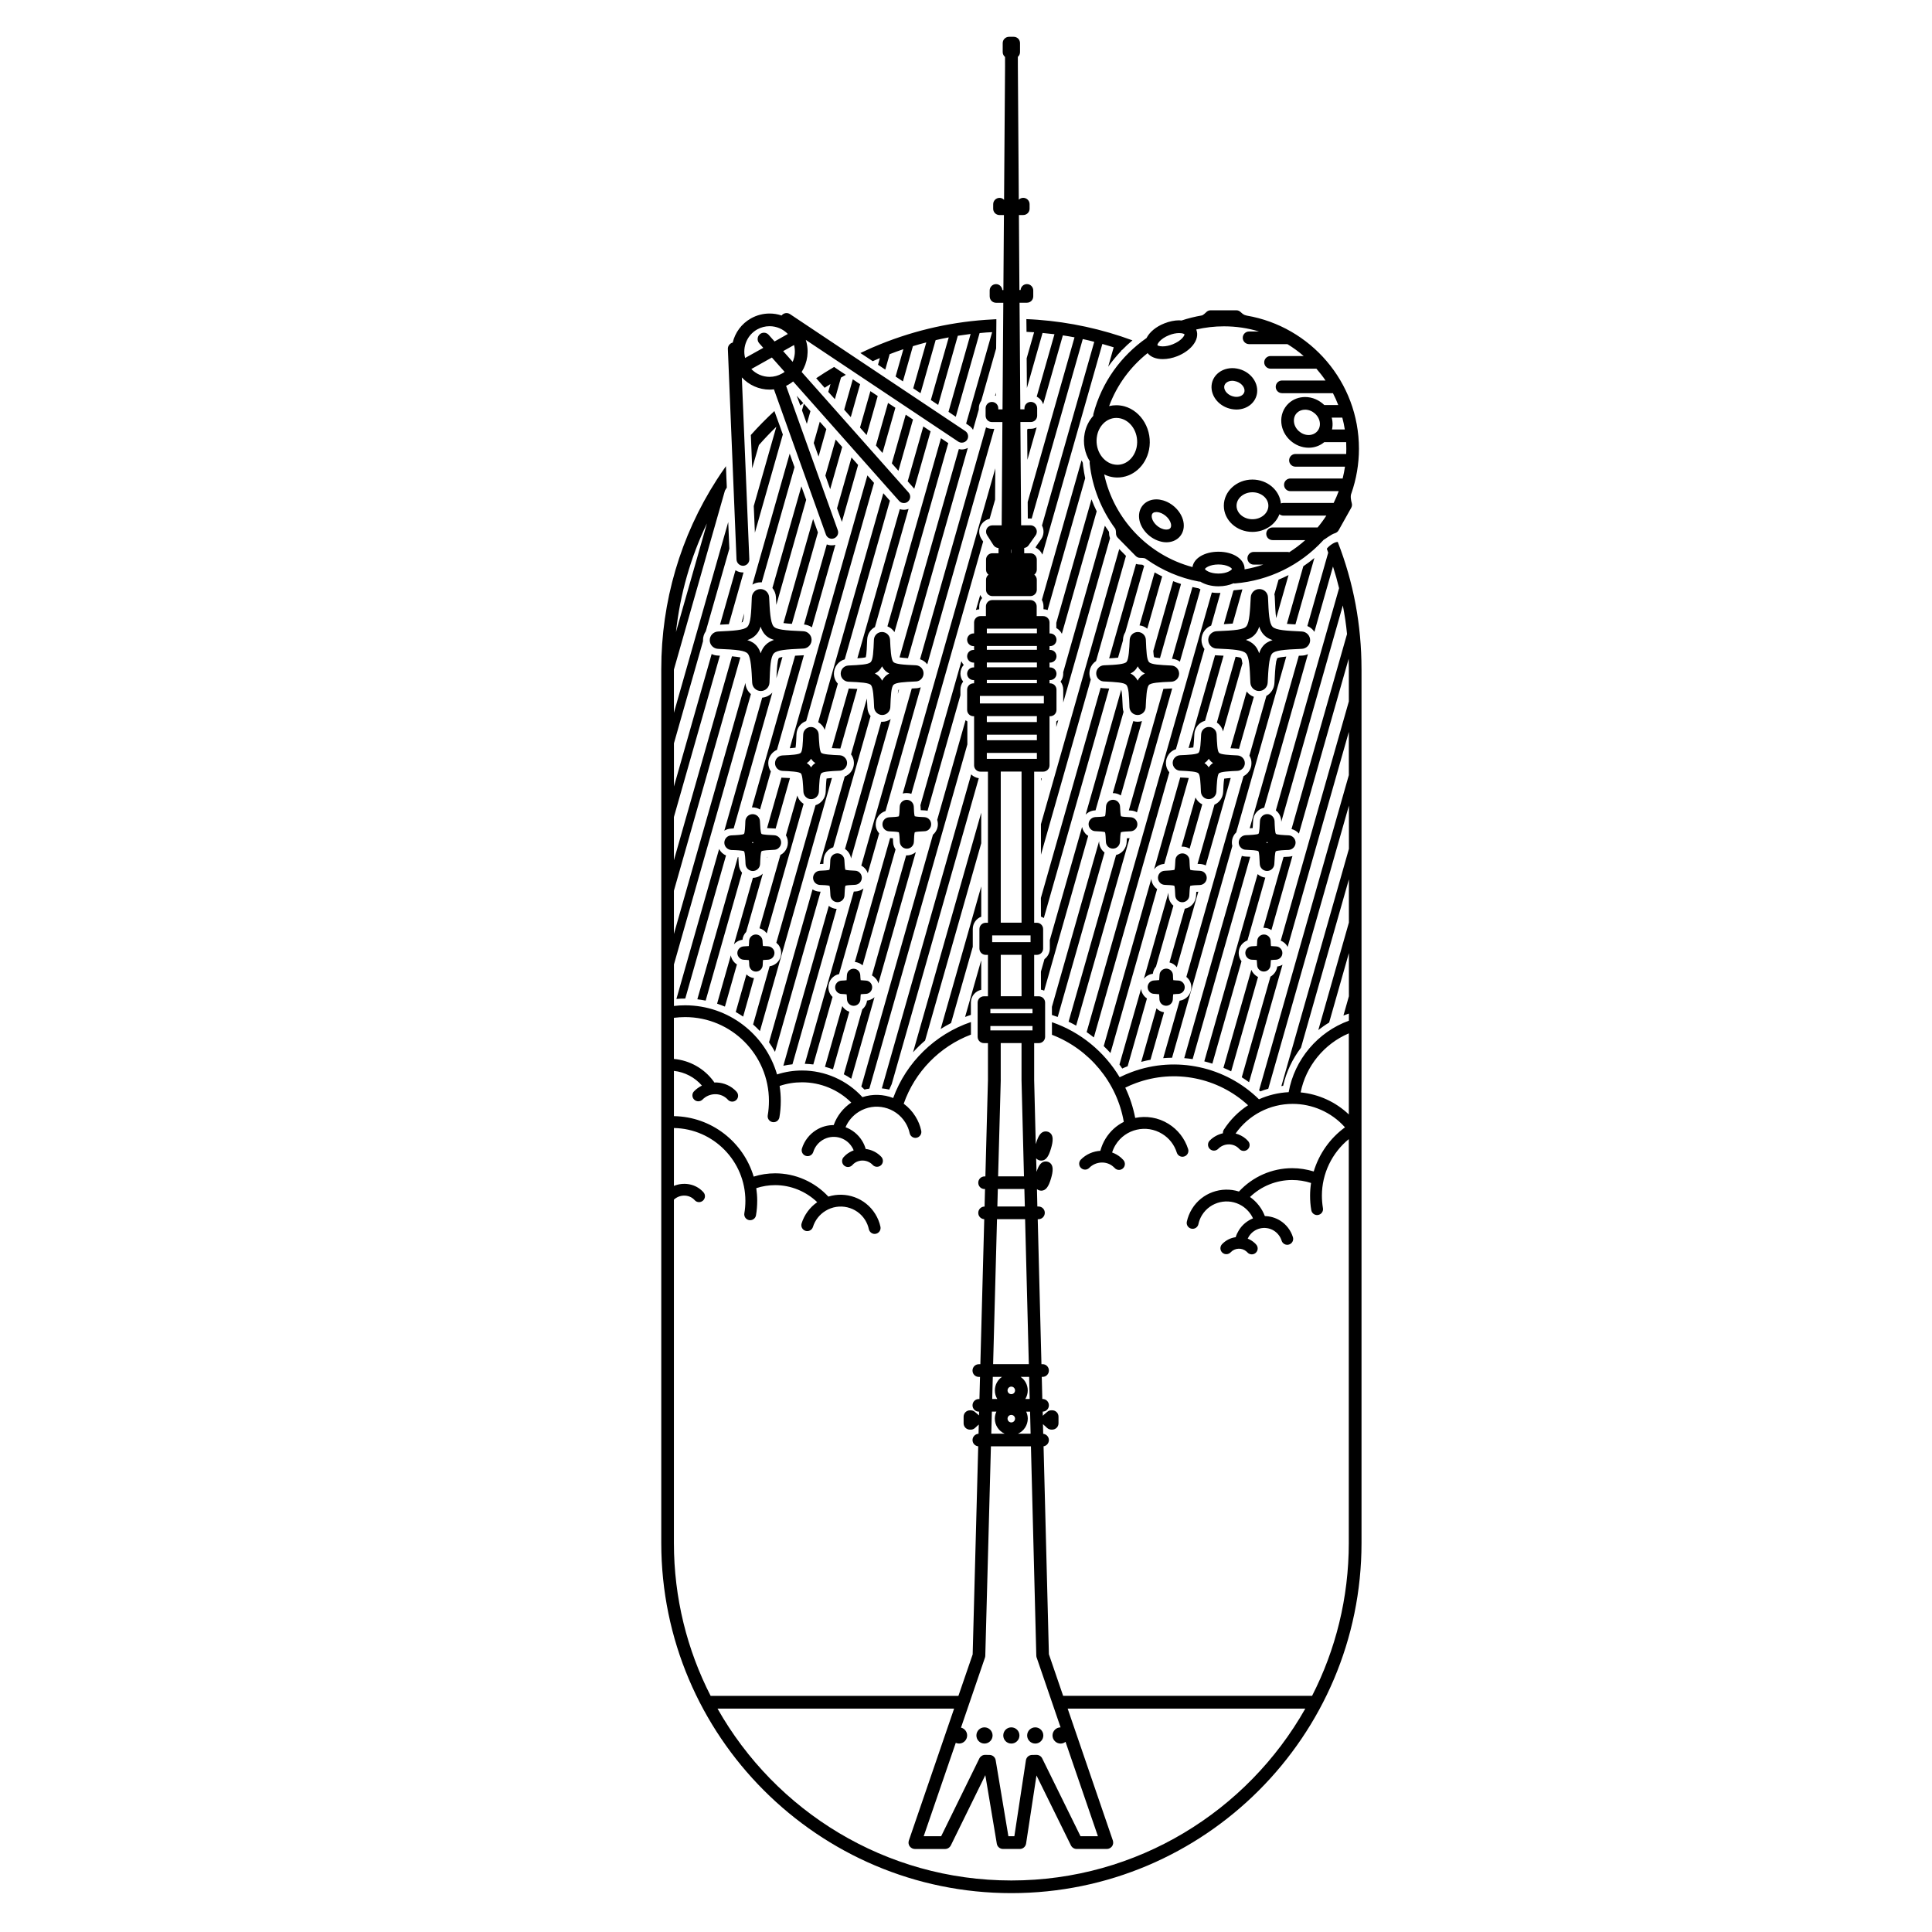 <?xml version="1.0" encoding="UTF-8"?>
<!-- Uploaded to: SVG Repo, www.svgrepo.com, Generator: SVG Repo Mixer Tools -->
<svg fill="#000000" width="800px" height="800px" version="1.1" viewBox="144 144 512 512" xmlns="http://www.w3.org/2000/svg">
 <path d="m386.41 360.31c0.434 0.156 1.809 0.207 2.57 0.238 0.543 0.031 1.062 0.293 1.391 0.734 0.012 0 0.012 0.012 0.02 0.012 0.609 0.816 0.457 1.996-0.336 2.609-0.324 0.262-0.734 0.387-1.137 0.387-0.973 0.039-2.141 0.105-2.5 0.262-0.137 0.363-0.188 1.57-0.227 2.559-0.051 1.012-0.867 1.793-1.859 1.793h-0.008c-0.988 0-1.805-0.781-1.867-1.785-0.039-0.863-0.102-2.137-0.25-2.559-0.434-0.16-1.793-0.211-2.559-0.25-1.004-0.039-1.789-0.852-1.789-1.844-0.012-1.012 0.766-1.82 1.777-1.879 0.992-0.051 2.207-0.105 2.57-0.258 0.145-0.359 0.195-1.57 0.23-2.574s0.855-1.785 1.848-1.793c1.012 0 1.828 0.785 1.879 1.793 0.031 0.855 0.082 2.137 0.246 2.555zm-45.285 38.039c0.312 0.02 0.945 0.039 1.344 0.09 0.051 0.371 0.082 0.957 0.09 1.367 0.066 0.934 0.828 1.676 1.777 1.676h0.012c0.945-0.012 1.723-0.746 1.777-1.699 0.012-0.465 0.039-1.02 0.082-1.367 0.324-0.039 0.855-0.07 1.285-0.082 0.383-0.016 0.754-0.145 1.062-0.379 0.766-0.594 0.918-1.707 0.324-2.473l-0.051-0.051c-0.312-0.383-0.785-0.625-1.305-0.656-0.309 0-0.945-0.039-1.336-0.082-0.055-0.367-0.086-0.953-0.105-1.336-0.039-0.957-0.816-1.707-1.785-1.707-0.945 0.012-1.723 0.75-1.77 1.707-0.02 0.457-0.039 1.008-0.082 1.355-0.332 0.039-0.887 0.059-1.352 0.09-0.945 0.055-1.691 0.836-1.691 1.785 0.031 0.953 0.766 1.715 1.723 1.762zm27.316 4.07c-0.02 0.465-0.047 1.012-0.086 1.352-0.328 0.047-0.887 0.086-1.355 0.102-0.945 0.051-1.684 0.828-1.684 1.785 0.012 0.941 0.75 1.715 1.703 1.75 0.309 0.012 0.945 0.047 1.344 0.102 0.051 0.363 0.086 0.953 0.098 1.352 0.051 0.945 0.828 1.688 1.773 1.688h0.012c0.945 0 1.727-0.742 1.77-1.699 0.02-0.465 0.039-1.02 0.09-1.359 0.324-0.047 0.852-0.074 1.285-0.102 0.383 0 0.754-0.121 1.062-0.359 0.766-0.594 0.91-1.719 0.312-2.481-0.012-0.016-0.02-0.023-0.039-0.055-0.312-0.383-0.785-0.621-1.289-0.637-0.324-0.031-0.961-0.051-1.352-0.102-0.059-0.363-0.086-0.953-0.105-1.336-0.039-0.957-0.816-1.703-1.785-1.703-0.941 0.008-1.715 0.754-1.754 1.703zm-8.969-25.77c0.012 0.988 0.785 1.812 1.785 1.867 0.754 0.02 2.125 0.082 2.57 0.227 0.141 0.43 0.207 1.699 0.246 2.574 0.059 0.992 0.875 1.77 1.867 1.77h0.012c0.992 0 1.805-0.777 1.848-1.777 0.051-1.004 0.102-2.223 0.238-2.586 0.352-0.145 1.535-0.195 2.5-0.238 0.402-0.016 0.805-0.152 1.137-0.398 0.801-0.637 0.957-1.793 0.336-2.621-0.012 0-0.012 0-0.02-0.012-0.328-0.449-0.848-0.707-1.391-0.715-0.754-0.031-2.141-0.105-2.574-0.238-0.141-0.441-0.215-1.727-0.258-2.578-0.039-0.996-0.863-1.785-1.867-1.785-1.004 0.02-1.82 0.801-1.859 1.789-0.039 0.992-0.09 2.211-0.238 2.578-0.352 0.141-1.57 0.207-2.562 0.246-1 0.074-1.777 0.91-1.77 1.898zm-23.516-9.316c0-1.043 0.801-1.91 1.832-1.949 1.387-0.059 3.109-0.145 3.375-0.398 0.242-0.246 0.312-1.996 0.363-3.375 0.039-1.031 0.891-1.855 1.926-1.855 1.043 0 1.891 0.801 1.934 1.844 0.059 1.188 0.141 3.023 0.414 3.387 0.316 0.23 2.301 0.316 3.359 0.359 0.555 0.02 1.082 0.293 1.43 0.734 0.035 0.035 0.047 0.066 0.066 0.086 0.586 0.848 0.422 2.012-0.395 2.637-0.328 0.277-0.75 0.406-1.176 0.406-1.293 0.066-3.031 0.145-3.273 0.387-0.246 0.258-0.324 1.996-0.383 3.375-0.039 1.043-0.887 1.844-1.918 1.855-1.031 0-1.879-0.801-1.934-1.844-0.051-1.184-0.137-3.023-0.402-3.387-0.324-0.23-2.293-0.312-3.356-0.332-1.047-0.078-1.855-0.914-1.863-1.93zm7.332-0.039c0.07 0.051 0.133 0.117 0.195 0.188 0.059-0.07 0.109-0.137 0.172-0.188-0.059-0.055-0.109-0.117-0.188-0.191-0.047 0.062-0.105 0.133-0.18 0.191zm13.625-13.48c-0.098-1.883-0.207-4.258-0.641-4.82-0.383-0.508-3.008-0.621-4.914-0.699-1.102-0.047-1.969-0.945-1.969-2.031 0-1.102 0.848-2.004 1.949-2.066 2.359-0.105 4.398-0.223 4.867-0.684 0.473-0.48 0.551-2.516 0.648-4.875 0.039-1.109 0.945-1.977 2.047-1.977 1.098 0 1.996 0.855 2.055 1.953 0.102 1.906 0.207 4.266 0.648 4.848 0.383 0.492 2.996 0.605 4.906 0.684 0.609 0.02 1.168 0.309 1.531 0.789 0.012 0.012 0.012 0.012 0.02 0.02 0.684 0.887 0.52 2.176-0.379 2.863-0.352 0.277-0.805 0.434-1.258 0.434-2.312 0.105-4.301 0.211-4.762 0.684-0.473 0.469-0.543 2.504-0.648 4.867-0.051 1.102-0.945 1.969-2.047 1.98h-0.012c-1.09 0.004-1.992-0.875-2.043-1.969zm0.891-7.606c0.352 0.223 0.68 0.508 0.945 0.867 0.07 0.09 0.133 0.188 0.207 0.281 0.277-0.469 0.648-0.836 1.125-1.133-0.371-0.223-0.68-0.504-0.945-0.848-0.082-0.105-0.141-0.195-0.207-0.309-0.289 0.484-0.652 0.867-1.125 1.141zm66.125-9.539 0.523-1.828c-0.168 0.133-0.344 0.246-0.523 0.352zm-47.824 66.68 0.105 0.121c0.266 0.344 0.465 0.734 0.57 1.152l9.914-34.805c-0.641 0.523-1.457 0.867-2.352 0.867h-0.012c-0.066 0-0.125-0.012-0.188-0.012l-9.062 31.82c0.391 0.223 0.734 0.508 1.023 0.855zm45.523-97.688 9.957-34.926c-0.215-1.031-0.402-2.062-0.527-3.102l-0.012-0.012-0.059-0.613c-0.012-0.137-0.031-0.262-0.039-0.371-0.117-0.211-0.215-0.438-0.324-0.645l-10.52 37c0.277 0.5 0.434 1.062 0.434 1.691v0.77c0.367 0.012 0.75 0.082 1.09 0.207zm-22.848 13.566-10.863 38.172c0.02 0.098 0.031 0.176 0.031 0.266 0.012 0.223 0.031 0.625 0.059 1.043 0.297 0.02 0.641 0.047 1.055 0.055 0.258 0.012 0.504 0.051 0.746 0.109l8.711-30.617v-1.512c0-0.789 0.266-1.527 0.727-2.121-0.457-0.59-0.727-1.316-0.727-2.098 0-0.906 0.328-1.719 0.887-2.332-0.27-0.273-0.477-0.609-0.625-0.965zm26.625-7.269 9.23-32.457c-0.52-1.031-0.973-2.098-1.379-3.18l-9.324 32.723v1.387c0.637 0.348 1.137 0.879 1.473 1.527zm12.762-25.324c-0.156-0.418-0.246-0.875-0.246-1.328 0-0.172-0.012-0.309-0.035-0.387-0.367-0.523-0.73-1.062-1.082-1.598l-11.047 38.848c0.012 0.105 0.012 0.242 0.012 0.367 0 0.781-0.266 1.508-0.711 2.098 0.441 0.594 0.711 1.328 0.711 2.121v3.422zm-97.305 9.07c-0.719 0-1.379-0.215-1.949-0.594l-4.106 14.434c0.789-0.051 1.586-0.09 2.344-0.121l3.898-13.73c-0.02 0-0.031 0.012-0.039 0.012h-0.148zm7.832 4.121c0.527 0.645 0.883 1.477 0.934 2.383 0.02 0.625 0.059 1.355 0.105 2.086l7.914-27.836-1.273-3.578zm-7.481 6.742-0.68 2.383c0.102-0.039 0.172-0.059 0.238-0.102 0.211-0.336 0.352-1.176 0.441-2.281zm2.176-7.637c0.621-0.387 1.355-0.605 2.141-0.613 0.109 0 0.227 0.012 0.336 0.02l8.691-30.535-1.281-3.586zm38.539 28.98 0.328-1.152c-0.059 0.02-0.105 0.02-0.152 0.039-0.066 0.262-0.133 0.652-0.176 1.113zm16.176-64.906-15.719 55.203c0.57 0.098 1.406 0.156 2.242 0.227l15.859-55.73c-0.504 0.258-1.055 0.414-1.621 0.414-0.258-0.008-0.52-0.059-0.762-0.113zm-60.402 100.59c0.195-0.012 0.441-0.035 0.727-0.047l10.246-36.004c-0.676 0.746-1.621 1.25-2.684 1.34l-10.035 35.246c0.508-0.309 1.105-0.504 1.746-0.535zm48.941-37.195c-0.332 0.02-0.684 0.047-1.023 0.066l-13.367 46.934c0.449 0.238 0.84 0.562 1.16 0.969l0.039 0.039c0.227 0.316 0.414 0.648 0.523 0.992l3.012-10.543c-0.562-0.637-0.918-1.457-0.918-2.387-0.012-1.656 1.082-3.062 2.602-3.527l9.336-32.812c-0.445 0.176-0.906 0.27-1.363 0.27zm-19.938 15.965 4.492-15.789c-0.816-0.051-1.664-0.09-2.273-0.109l-4.484 15.785c0.785 0.051 1.641 0.102 2.156 0.105 0.035-0.004 0.074 0.008 0.109 0.008zm-4.504 30.566c0.031-0.379 0.039-0.785 0.051-1.043 0.074-1.582 1.117-2.898 2.562-3.344l9.895-34.777c-0.492-0.609-0.797-1.379-0.836-2.238-0.039-0.684-0.086-1.57-0.145-2.414l-4.195 14.797c1.25 1.676 0.926 4.074-0.73 5.344-0.301 0.227-0.621 0.398-0.945 0.535l-6.606 23.195c0.25-0.016 0.605-0.035 0.949-0.055zm7.332-1.434 10.504-36.934c-0.629 0.449-1.406 0.715-2.231 0.715h-0.012c-0.086 0-0.168-0.012-0.258-0.012l-9.598 33.719c0.844 0.559 1.434 1.461 1.594 2.512zm-27.789 19.469 4.41-15.445c-0.684 0.676-1.602 1.098-2.625 1.109l-5.019 17.613c0.559-0.648 1.355-1.098 2.254-1.188 0.086-0.816 0.449-1.547 0.98-2.09zm13.547-36.148-3.012 10.566c0.945 1.605 0.574 3.684-0.926 4.848-0.168 0.117-0.363 0.238-0.543 0.344l-5.543 19.426c0.785 0.215 1.457 0.711 1.926 1.344l9.77-34.328c-0.797-0.5-1.395-1.262-1.672-2.199zm-11.84 3.148c0.715 0 1.387 0.207 1.965 0.559l2.867-10.098c-0.434-0.621-0.68-1.367-0.691-2.168 0-1.586 0.945-2.953 2.312-3.547l7.133-25.059c-0.082 0-0.168 0.012-0.258 0.012-0.648 0.031-1.367 0.059-2.074 0.102l-11.441 40.199c0.066 0.012 0.125 0 0.188 0zm25.629 54.16c-0.777-0.277-1.445-0.805-1.867-1.496l-4.586 16.082c0.727 0.188 1.414 0.406 2.117 0.672zm50.781-5.859c0.297 0.055 0.574 0.137 0.855 0.266l11.672-41.035c-0.09-0.066-0.195-0.117-0.297-0.176-0.711-0.562-1.16-1.336-1.328-2.18l-8.551 29.98v2.231c0 1.152-0.559 2.188-1.414 2.816l-0.945 3.32zm23.484-40.152c-0.207 0.012-0.465 0.031-0.711 0.039-0.031 0.387-0.051 0.785-0.059 1.031-0.098 1.676-1.25 3.031-2.797 3.394l-12.594 44.18c0.68 0.336 1.359 0.676 2.012 1.039zm-23.484 20.793c0.277 0.102 0.535 0.227 0.762 0.383l17.32-60.824c-0.441-0.02-0.906-0.055-1.344-0.074-0.309 0-0.609-0.039-0.918-0.109l-15.836 55.676zm34.027-38.234c-1.137-1.328-1.238-3.309-0.156-4.762l0.059-0.098c0.48-0.605 1.117-1.043 1.84-1.27l7.559-26.539c-1.043-1.441-1.082-3.438 0.051-4.922 0.012-0.012 0.047-0.039 0.066-0.082 0.441-0.527 1.008-0.961 1.664-1.219l2.453-8.66c-0.172 0-0.336 0.02-0.523 0.02-0.598 0-1.18-0.039-1.758-0.125l-33.172 116.5c0.648 0.457 1.293 0.922 1.91 1.414zm-61.52 12.598c0.449 1.379 0.039 2.957-1.129 3.934l-18.984 66.734c0.281 0.25 0.559 0.523 0.836 0.797 0.422-0.105 0.867-0.18 1.301-0.246l25.965-91.211v-6.106c-0.168-0.105-0.324-0.203-0.473-0.312zm27.492 9.234 13.203-46.406c-0.57-1.266-0.469-2.801 0.402-3.969l0.059-0.086c0.266-0.328 0.59-0.637 0.941-0.863l7.926-27.871-1.785-1.809-20.75 72.918zm-15.828-11.137-18.066 63.5c0.992-1.102 2.055-2.141 3.188-3.113l14.883-52.289zm68.977 39.375c-0.957-1.246-1.012-3.043-0.02-4.352 0.02-0.02 0.039-0.051 0.07-0.082 0.414-0.5 0.941-0.871 1.531-1.094l4.727-16.637c-0.777-0.102-1.484-0.434-2.035-0.934l-14.133 49.625c0.715 0.18 1.438 0.379 2.137 0.605zm10.863 0.914c-0.414 0.246-0.883 0.406-1.387 0.469-0.141 1.164-0.848 2.144-1.805 2.691l-7.598 26.672c0.66 0.414 1.301 0.852 1.93 1.309zm-108.12 8.586c-0.074 0.086-0.137 0.137-0.215 0.203-0.52 0.387-1.129 0.641-1.77 0.715-0.109 0.938-0.57 1.754-1.25 2.316l-4.898 17.219c0.68 0.363 1.34 0.754 1.969 1.18zm101.64-5.336c-0.797-0.387-1.438-1.074-1.77-1.898l-7.402 25.973c0.691 0.289 1.375 0.59 2.047 0.938zm-34.559 23.664 5.125-17.984c-0.086-0.051-0.145-0.102-0.215-0.141-0.785-0.609-1.238-1.48-1.355-2.383l-5.719 20.043c0.258 0.352 0.492 0.711 0.734 1.062 0.469-0.219 0.949-0.418 1.43-0.598zm-77.582-176.78 1.617-5.727c0.43-0.246 0.867-0.508 1.289-0.734l-0.902-0.594-1.176-0.785-1.031-0.707c-1.621 0.945-3.203 1.945-4.75 2.988l2.242 2.535c0.516-0.336 1.031-0.664 1.547-0.992l-0.59 2.074zm-24.605 125.49c-0.504-0.605-0.816-1.367-0.867-2.207-0.02-0.406-0.059-1.27-0.109-1.93-0.047 0-0.098-0.016-0.137-0.016l-10.734 37.691c0.742 0.098 1.484 0.207 2.207 0.352zm20.82 5.023c-0.105-0.012-0.195-0.012-0.273-0.012-0.691-0.031-1.328-0.246-1.867-0.594l-11.527 40.52c0.57 0.82 1.109 1.668 1.582 2.539zm19.578-68.789 14.254-50.082-1.934-1.301-14.188 49.855c0.766 0.301 1.418 0.84 1.867 1.527zm-15.328 73.363c-0.777-0.07-1.5-0.344-2.074-0.812l-12.051 42.367c0.785-0.168 1.594-0.309 2.414-0.383zm-20.328 32.375 19.09-67.094c-0.551 0.039-1.062 0.102-1.426 0.152-0.121 0.789-0.188 2.379-0.238 3.562-0.074 1.668-1.188 3.047-2.695 3.516l-10.383 36.441c0.156 0.137 0.312 0.293 0.457 0.457l0.102 0.105c1.168 1.547 0.883 3.777-0.672 4.973-0.484 0.379-1.062 0.613-1.664 0.699l-4.379 15.426c0.629 0.562 1.23 1.148 1.809 1.762zm-6.098-17.672c-0.848-0.535-1.445-1.402-1.613-2.418l-3.641 12.816c0.699 0.23 1.379 0.5 2.074 0.777zm4.527 3.637c-0.781-0.105-1.477-0.473-2-0.996l-2.84 9.965c0.672 0.383 1.32 0.789 1.961 1.223zm126.76-35.02c-0.258-1.023-0.082-2.141 0.559-3.062 0.039-0.059 0.098-0.109 0.121-0.16 0.117-0.133 0.227-0.258 0.352-0.371l13.266-46.613c-1.113 0.105-2.062 0.25-2.414 0.441v0.012l-0.258 0.836c-0.262 1.406-0.371 3.918-0.469 5.754-0.082 1.473-0.918 2.719-2.125 3.387l-4.508 15.84c0.352 0.586 0.57 1.27 0.543 2.023 0 1.477-0.855 2.769-2.106 3.414l-15.145 53.188c0.816 0.648 1.328 1.656 1.32 2.785-0.012 1.805-1.359 3.289-3.102 3.523l-4.348 15.219c0.785-0.059 1.566-0.102 2.344-0.105zm14.898-71.793c-0.875 0.434-1.762 0.84-2.648 1.215l-1.109 3.879c0.055 0.246 0.105 0.488 0.105 0.746 0.082 2.047 0.172 4.266 0.379 5.566zm-48.762 73.52c-0.828-0.637-1.379-1.605-1.426-2.742-0.012-0.086-0.012-0.168-0.012-0.273l-12.508 43.91v2.16c0.523 0.168 1.031 0.348 1.535 0.527zm4.441-43.125c-0.012-0.012-0.02-0.012-0.02-0.012l-9.426 33.102c0.648-0.684 1.562-1.094 2.508-1.133h0.109l7.426-26.105c-0.117-0.367-0.207-0.746-0.215-1.152-0.078-1.746-0.168-3.902-0.383-4.699zm-0.133 28.008 5.606-19.719c-0.371 0.117-0.766 0.18-1.152 0.18h-0.012c-0.402 0-0.777-0.066-1.137-0.172l-5.43 19.086h0.074c0.77 0 1.461 0.227 2.051 0.625zm44.535 16.223c-0.301 0.012-0.848 0.031-1.406 0.07l-0.734 2.609c-0.055 0.141-0.086 0.312-0.145 0.457l-4.469 15.715h0.16c0.734 0 1.395 0.223 1.977 0.594l5.57-19.625c-0.301 0.105-0.625 0.156-0.953 0.18zm-65.691-20.055 0.188-0.695h-0.188zm26.117-41.242c0.777 0.09 1.484 0.402 2.055 0.871l3.945-13.852c-0.684-0.328-1.344-0.695-1.996-1.062zm-44.691 103.22v-3.258c0-1.668 1.18-3.059 2.742-3.394v-7.668c-0.012-0.012-0.031-0.023-0.039-0.035l-4.238 14.906c0.512-0.199 1.016-0.387 1.535-0.551zm53.211-86.504c-0.57 0.031-1.375 0.059-2.191 0.102l-9.168 32.215c0.207 0.012 0.422 0.031 0.57 0.031 0.57 0.031 1.125 0.203 1.594 0.469l9.34-32.824c-0.043-0.004-0.094 0.008-0.145 0.008zm7.629-26.27c-0.195-0.098-0.395-0.188-0.578-0.301-0.09-0.012-0.152-0.02-0.246-0.031-0.434-0.082-0.867-0.191-1.301-0.281l-5.41 19.02c0.766 0.051 1.496 0.312 2.086 0.75zm-12.5 16.332c0.051 0.719 0.109 1.324 0.215 1.656 0.328 0.105 0.898 0.168 1.559 0.227l5.578-19.637c-0.707-0.23-1.395-0.473-2.086-0.746zm-2.91-22.859c-0.105-0.02-0.301-0.031-0.59-0.039-0.363 0-0.734-0.055-1.074-0.172l-7.125 25.023c0.797-0.035 1.672-0.105 2.363-0.176l1.293-4.535c0.012-0.105 0.012-0.195 0.02-0.301 0.031-0.711 0.258-1.367 0.609-1.926l4.992-17.562c-0.09-0.051-0.188-0.105-0.266-0.176-0.074-0.043-0.145-0.102-0.223-0.137zm24.785 6.731c-0.105 0.016-0.195 0.016-0.293 0.016h-0.051c-0.102 0.039-0.195 0.07-0.297 0.105l-2.539 8.906c0.777-0.039 1.602-0.105 2.352-0.16l2.57-9.059c-0.566 0.07-1.152 0.141-1.742 0.191zm-0.059 17.648-4.969 17.461c0.805 0.527 1.406 1.367 1.633 2.352l5.141-18.035c-0.09-0.676-0.207-1.188-0.352-1.422-0.238-0.148-0.773-0.277-1.453-0.355zm-20.797 61.574c-0.059-0.051-0.102-0.07-0.141-0.105-0.836-0.648-1.316-1.582-1.406-2.586l-12.605 44.309c0.621 0.586 1.211 1.203 1.785 1.84zm1.828 32.66c-0.785-0.109-1.477-0.5-2-1.043l-4.039 14.176c0.805-0.215 1.633-0.402 2.449-0.555zm22.848-41.211c-0.441-0.031-0.898-0.051-1.176-0.059-0.352-0.012-0.715-0.07-1.055-0.176l-15.262 53.59c0.75 0.07 1.496 0.145 2.231 0.266zm-6.906-20.707c-0.145 0.898-0.238 2.625-0.277 3.547-0.074 1.508-1.004 2.785-2.301 3.344l-4.484 15.699c0.293 0.02 0.551 0.02 0.746 0.031 0.516 0.039 1.004 0.168 1.438 0.371l6.606-23.172c-0.645 0.051-1.273 0.109-1.727 0.18zm-11.652-0.312-6.926 24.355 0.02-0.031c0.641-0.84 1.617-1.355 2.68-1.406l6.492-22.777c-0.734-0.066-1.566-0.102-2.227-0.133-0.031-0.008-0.039-0.008-0.039-0.008zm4.262 30.316c-0.02 0.387-0.047 0.785-0.066 1.023-0.082 1.754-1.352 3.148-2.984 3.441l-4.055 14.227c0.785 0.203 1.465 0.66 1.941 1.281l5.699-20.012c-0.164 0.008-0.359 0.02-0.535 0.039zm13.352-53.094-4.289 15.035c0.641 0.047 1.32 0.082 1.918 0.105 0.117 0 0.227 0.012 0.344 0.031l3.926-13.77c-0.766-0.266-1.426-0.766-1.898-1.402zm15.008-33.195-4.348 15.262c0.707 0.07 1.477 0.105 2.262 0.145l5.019-17.602c-0.941 0.785-1.922 1.52-2.934 2.195zm-39.035 106.08 4.606-16.137c-0.75-0.625-1.238-1.566-1.289-2.629-0.012-0.207-0.02-0.5-0.035-0.785l-6.492 22.781c0.598-0.734 1.445-1.195 2.367-1.309 0.078-0.719 0.391-1.398 0.844-1.922zm38.711-82.406c-0.258 0.012-0.535 0.031-0.867 0.039l-13.02 45.723c0.277-0.012 0.543-0.031 0.797-0.051 0.051-0.66 0.102-1.492 0.109-1.949 0.07-1.723 1.32-3.109 2.941-3.461l11.594-40.688c-0.477 0.238-0.996 0.363-1.555 0.387zm-29.801 51.164 3.344-11.742c-0.785-0.371-1.414-1.023-1.789-1.805l-3.707 13.027c0.086 0 0.168-0.016 0.258-0.016 0.672 0.004 1.336 0.203 1.895 0.535zm6.731-51.266-7.012 24.59c0.473-0.039 0.918-0.086 1.25-0.137 0.145-0.887 0.238-2.637 0.277-3.551 0.086-1.719 1.258-3.098 2.84-3.527l4.902-17.246c-0.609-0.039-1.211-0.059-1.785-0.09-0.152 0-0.32-0.012-0.473-0.039zm-89.395-68.691-1.941-1.289-2.75 9.656 1.75 1.984zm5.856 29.984-11.25 39.527c0.961-0.066 1.789-0.145 2.231-0.281 0.215-0.797 0.309-2.938 0.371-4.691 0.059-1.438 0.867-2.664 2.051-3.305l8.918-31.312c-0.395 0.137-0.816 0.227-1.25 0.227-0.371 0-0.734-0.059-1.07-0.164zm-11.051-11.715-1.75-1.98-3.836 13.477 1.289 3.582zm-8.293 21.055-6.039 21.227c0.75 0.07 1.473 0.324 2.086 0.75l6.223-21.867c-0.309 0.105-0.629 0.137-0.945 0.137-0.477 0.012-0.918-0.082-1.324-0.246zm-3.469-26.867 1.281 3.586 2.062-7.273-1.738-1.961zm43.859 44.07v-0.789c0-0.836 0.289-1.598 0.77-2.203-0.207-0.242-0.367-0.523-0.504-0.812l-1.145 3.988c0.289-0.09 0.578-0.164 0.879-0.184zm-36.309-43.02-1.738-1.969-2.727 9.559 1.281 3.594zm-17.441 61.277 1.602-5.629c-0.465 0.082-0.797 0.168-0.973 0.289-0.367 0.586-0.52 2.941-0.629 5.34zm11.07 11.66c0.797 0.449 1.414 1.168 1.723 2.047l3.488-12.254c-0.648-0.707-1.031-1.629-1.043-2.641 0-1.805 1.211-3.344 2.871-3.812l11.969-42.039-1.742-1.977zm20.457-83.324-1.945-1.285-3.203 11.281 1.738 1.977zm4.672 3.113-1.93-1.289-3.68 12.906 1.75 1.977zm0.332 18.352 4.332-15.227-1.93-1.293-4.141 14.539 1.57 1.773c0.062 0.07 0.129 0.133 0.168 0.207zm-31.453 68.609c0.121-0.797 0.195-2.371 0.246-3.562 0.059-1.621 1.113-2.984 2.562-3.492l17.98-63.121-1.754-1.977-20.57 72.305c0.617-0.047 1.164-0.098 1.535-0.152zm-3.211-33.02c0.645 0.098 1.43 0.156 2.238 0.207l6.898-24.219-1.281-3.57zm-4.312 62.305 0.098-0.328h-0.074c-0.016 0.113-0.016 0.234-0.023 0.328zm1.926-7.867c0.105 0 0.207 0.012 0.312 0.035l3.805-13.391c-0.766-0.051-1.566-0.086-2.055-0.105-0.07 0-0.137-0.012-0.207-0.02l-3.789 13.297c0 0.051 0.012 0.07 0.012 0.09 0.672 0.031 1.551 0.074 1.922 0.094zm67.082-105.91-0.105 0.328 0.059 7.879 2.449-8.605c-0.473 0.246-0.992 0.387-1.566 0.387zm-57.543-4.691-1.738-1.969-0.504 1.754 1.285 3.582zm18.918 179.47c0.66 0.07 1.32 0.172 1.961 0.328 0.207-0.492 0.434-0.973 0.66-1.457l23.074-81.066c-0.77-0.105-1.473-0.469-2.012-1.012zm-13.059-24.227c-0.672-0.648-1.094-1.535-1.102-2.543-0.012-1.734 1.199-3.176 2.832-3.512l6.457-22.688c-0.02 0.012-0.047 0.031-0.066 0.039-0.629 0.488-1.391 0.75-2.18 0.762-0.098 0.012-0.195 0.012-0.312 0.02l-12.984 45.645c0.754 0.02 1.512 0.086 2.254 0.172zm-30.062-39.207-11.316 39.742c0.766-0.082 1.543-0.105 2.312-0.105h0.035l10.797-37.922c-0.797-0.34-1.445-0.965-1.828-1.715zm55.141-48.961 0.02 0.02 17.766-62.406h-0.621c-0.57 0-1.109-0.141-1.57-0.387l-17.488 61.445c0.734 0.246 1.402 0.691 1.895 1.328zm14.328 58.875-10.75 37.785c0.898-0.562 1.805-1.09 2.746-1.57l5.758-20.203v-4.727c0-1.492 0.941-2.769 2.246-3.254zm-32.102-133.09-1.941-1.293-2.281 8.047 1.75 1.969zm34.312 35.684 1.457-5.09 0.059-8.293-24.531 86.176c0.316-0.09 0.68-0.133 1.043-0.133 0.434 0 0.855 0.07 1.238 0.207l19.027-66.859-0.5-0.762c-0.68-1.09-0.73-2.43-0.105-3.531 0.504-0.891 1.352-1.5 2.312-1.715zm-24.922 87.617c-0.371-0.555-0.621-1.199-0.648-1.918-0.02-0.227-0.039-0.645-0.059-1.055-0.273-0.02-0.527-0.031-0.734-0.039l-9.34 32.828c0.785 0.074 1.496 0.398 2.047 0.898zm-7.406-130.3 1.359 0.902c0.25-0.105 0.488-0.215 0.727-0.316h0.012c0.266-0.133 0.535-0.242 0.805-0.359 0.109-0.039 0.238-0.09 0.348-0.141l-0.492 1.758 1.926 1.289 1.16-4.09c1.203-0.473 2.414-0.91 3.637-1.32l-2.066 7.246 1.941 1.289 2.648-9.34c1.18-0.352 2.363-0.695 3.551-0.996l-3.465 12.172 1.934 1.293 4.004-14.062c1.148-0.266 2.309-0.523 3.473-0.73l-4.742 16.602 1.945 1.293 5.203-18.324c1.133-0.172 2.262-0.332 3.394-0.48l-5.863 20.633 1.93 1.309 6.312-22.176c0.609-0.051 1.211-0.105 1.809-0.16 0.516-0.039 1.012-0.051 1.516-0.082l-6.898 24.242 0.754 0.504c0.465 0.312 0.816 0.707 1.074 1.145l1.531-5.391 0.004-0.297c0-0.754 0.246-1.461 0.648-2.023l3.945-13.859 0.059-6.852v-0.902c-0.957 0.047-1.918 0.098-2.871 0.168-10.277 0.734-20.258 3.168-29.684 7.215h-0.012c-0.277 0.117-0.551 0.25-0.836 0.363-0.887 0.398-1.773 0.805-2.637 1.219l0.898 0.586zm33.773 10.023c0.07 0.02 0.133 0.02 0.215 0.059v-0.836zm40.148-15.258c0.777-1.543 2.457-2.988 4.727-3.883 1.324-0.523 2.676-0.812 3.914-0.812 0.207 0 0.434 0.02 0.629 0.051 1.734-0.574 3.523-1.023 5.34-1.336h0.012c0.133-0.02 0.453-0.137 1.195-0.871 0.312-0.316 0.734-0.504 1.18-0.504h6.793c0.441 0 0.875 0.176 1.18 0.504 0.75 0.754 1.25 0.805 1.25 0.805 0.121 0.023 0.246 0.066 0.352 0.105 16.867 2.891 29.719 17.602 29.719 35.277 0 4.07-0.691 8.047-1.996 11.805-0.332 0.715-0.117 1.867 0.09 2.609 0.125 0.418 0.07 0.887-0.156 1.27l-3.316 5.918c-0.215 0.387-0.574 0.664-1.008 0.797-1.023 0.289-2.695 1.668-2.977 1.75-0.039 0.051-0.082 0.105-0.141 0.156-6.09 6.606-14.363 10.637-23.27 11.383-0.051 0-0.105 0.02-0.137 0.02-0.109 0-0.227-0.031-0.316-0.055-1.125 0.508-2.488 0.805-3.996 0.805-1.93 0-3.613-0.484-4.84-1.25-0.039 0-0.086 0.012-0.105 0.012-0.102 0-0.207-0.012-0.312-0.031-5.039-0.953-9.699-2.996-13.742-5.828-0.109-0.059-0.227-0.137-0.316-0.215-0.086-0.074-0.371-0.223-1.438-0.223-0.453 0-0.875-0.176-1.199-0.516l-4.734-4.812c-0.312-0.312-0.484-0.742-0.473-1.184 0.012-0.586-0.098-0.961-0.168-1.184-3.68-4.984-6.121-10.926-6.805-17.32-0.031-0.188 0-0.379 0.035-0.555-1.336-2.144-1.891-4.836-1.355-7.5 0.352-1.754 1.148-3.324 2.273-4.578-0.02-0.16 0-0.336 0.039-0.523 2.215-8.383 7.324-15.383 14.074-20.086zm-8.98 33.426c0.414 0.105 0.836 0.168 1.25 0.168 2.449 0 4.535-1.93 5.106-4.66 0.68-3.387-1.168-6.793-4.141-7.602-0.402-0.105-0.828-0.16-1.238-0.16-1.289 0-2.539 0.543-3.492 1.531-0.797 0.828-1.359 1.898-1.602 3.117-0.695 3.379 1.152 6.781 4.117 7.606zm31.613 27.77c-0.074-0.277-1.281-1.188-3.57-1.188-2.293 0-3.5 0.926-3.582 1.199 0.082 0.289 1.289 1.211 3.582 1.211 2.285 0 3.508-0.922 3.57-1.223zm29.246-40.102h-2.805c0.102 0.352 0.16 0.719 0.195 1.094 0.07 0.711 0.031 1.379-0.117 2.047h3.391c-0.164-1.066-0.383-2.117-0.664-3.141zm-48.996-19.207c0.031 0.074 0.422 0.324 1.402 0.324 0.805 0 1.77-0.188 2.664-0.555 2.344-0.938 3.16-2.332 3.109-2.644-0.051-0.066-0.434-0.324-1.414-0.324-0.816 0-1.762 0.188-2.656 0.555-2.344 0.922-3.164 2.336-3.106 2.644zm-12.801 16.152c0.621-0.152 1.25-0.23 1.898-0.23 0.711 0 1.422 0.098 2.137 0.281 4.625 1.285 7.559 6.418 6.543 11.508-0.875 4.324-4.324 7.367-8.395 7.367-0.719 0-1.422-0.105-2.144-0.301-0.453-0.125-0.918-0.312-1.344-0.523 2.562 11.824 11.668 21.434 23.398 24.555 0.352-2.352 3.199-4.066 6.887-4.066 3.949 0 6.926 1.969 6.926 4.57 0 0.031-0.012 0.07-0.012 0.105 1.691-0.293 3.356-0.715 4.953-1.258h-2.519c-0.926 0-1.672-0.75-1.672-1.688 0-0.926 0.746-1.676 1.672-1.676h8.941c0.168 0 0.312 0.031 0.465 0.086 1.496-0.945 2.91-2.016 4.254-3.215h-8.66c-0.938 0-1.684-0.734-1.684-1.676 0-0.926 0.746-1.676 1.684-1.676h11.926c0.836-0.996 1.613-2.051 2.312-3.141h-11.387c-0.402 0-0.754-0.141-1.043-0.363-1.023 2.719-3.844 4.68-7.168 4.68-4.168 0-7.566-3.109-7.566-6.934 0-3.82 3.402-6.938 7.566-6.938 3.953 0 7.219 2.793 7.559 6.332 0.195-0.082 0.414-0.137 0.648-0.137h13.332c0.504-1.008 0.945-2.062 1.34-3.125h-12.812c-0.926 0-1.672-0.742-1.672-1.676 0-0.938 0.746-1.676 1.672-1.676h13.855c0.258-1.043 0.465-2.082 0.621-3.133h-13.121c-0.934 0-1.684-0.754-1.684-1.676 0-0.941 0.75-1.688 1.684-1.688h13.441c0.02-0.465 0.031-0.922 0.031-1.379 0-0.586-0.012-1.168-0.039-1.75h-5.812c-1.137 0.945-2.559 1.473-4.121 1.473-3.672 0-6.918-2.941-7.246-6.57-0.188-2 0.535-3.906 1.98-5.234 1.168-1.062 2.707-1.633 4.336-1.633 1.93 0 3.727 0.828 5.066 2.125h3.699c-0.414-1.094-0.887-2.137-1.406-3.144h-13.48c-0.941 0-1.684-0.746-1.684-1.676 0-0.941 0.742-1.684 1.684-1.684h11.512c-0.734-1.098-1.551-2.133-2.414-3.133h-12.141c-0.938 0-1.691-0.754-1.691-1.676 0-0.934 0.754-1.676 1.691-1.676h8.766c-1.328-1.16-2.766-2.211-4.289-3.141l-10.184-0.012c-0.918 0-1.672-0.75-1.672-1.676s0.75-1.676 1.672-1.676h2.641c-2.953-0.898-6.082-1.367-9.309-1.367-2.508 0-4.969 0.293-7.332 0.84 0.012 0.016 0.012 0.023 0.012 0.035 0.539 1.324 0.168 2.871-1.004 4.262-0.945 1.133-2.352 2.106-3.984 2.762-1.309 0.523-2.66 0.789-3.898 0.789-1.785 0-3.211-0.562-4.016-1.586-4.543 3.609-8.113 8.418-10.199 14.035zm55.852 4.461c-0.176-1.91-1.965-3.512-3.906-3.512-0.801 0-1.527 0.262-2.074 0.762-0.672 0.605-0.977 1.48-0.887 2.438 0.168 1.91 1.961 3.516 3.891 3.516 0.891 0 1.691-0.348 2.242-0.945 0.547-0.602 0.816-1.406 0.734-2.258zm-17.871 18.375c-2.324 0-4.211 1.605-4.211 3.57 0 1.969 1.891 3.578 4.211 3.578 2.332 0 4.223-1.605 4.223-3.578 0-1.965-1.891-3.57-4.223-3.57zm-10.82-28.387c0.145-1.359 0.848-2.562 1.977-3.394 1.258-0.945 3.031-1.328 4.734-1.004 3.305 0.594 5.648 3.387 5.352 6.344-0.281 2.613-2.586 4.516-5.481 4.516-0.414 0-0.836-0.047-1.23-0.117-3.305-0.594-5.648-3.394-5.352-6.344zm5.949 3.039c0.207 0.039 0.422 0.066 0.629 0.066 1.152 0 2.039-0.613 2.144-1.512 0.109-1.168-1.074-2.414-2.613-2.676-0.207-0.047-0.414-0.074-0.621-0.074-0.586 0-1.133 0.168-1.516 0.465-0.258 0.18-0.57 0.523-0.629 1.043-0.109 1.176 1.074 2.41 2.606 2.688zm-20.574 27.23c0.574 0 1.184 0.105 1.785 0.273 3.062 0.906 5.473 3.824 5.473 6.66 0 2.574-1.941 4.438-4.613 4.438-0.578 0-1.176-0.09-1.785-0.281-3.066-0.891-5.473-3.809-5.473-6.648-0.004-2.574 1.926-4.441 4.613-4.441zm-1.25 4.438c0 1.359 1.414 2.973 3.039 3.441 0.312 0.098 0.59 0.125 0.855 0.125 0.57 0 1.25-0.18 1.25-1.074 0-1.367-1.426-2.957-3.043-3.438-0.297-0.098-0.574-0.133-0.855-0.133-0.578 0.004-1.246 0.199-1.246 1.078zm-33.172-48.832c0.672 0.023 1.34 0.066 2.012 0.105l-1.977 6.902 0.066 7.875 4.144-14.59c1.055 0.102 2.106 0.207 3.16 0.336l-4.707 16.539c0.805 0.418 1.438 1.152 1.715 2.035l5.215-18.27c1.031 0.145 2.074 0.336 3.09 0.523l-12.41 43.625 0.031 4.379h0.691c0.105 0 0.215 0.012 0.332 0.031l13.543-47.578c1.012 0.215 2.035 0.457 3.043 0.727l-13.855 48.688c0.02 0.008 0.02 0.008 0.02 0.02 0.59 1.152 0.504 2.543-0.238 3.594l-1.355 1.941-0.105 0.324c0.816 0.367 1.445 1.023 1.785 1.828l15.898-55.828c0.996 0.281 1.996 0.57 3.004 0.887l-1.465 5.144c1.074-1.5 2.242-2.91 3.512-4.254l0.051-0.188c0.031 0.012 0.07 0.012 0.105 0.031 0.887-0.918 1.793-1.758 2.766-2.574-8.066-2.977-16.512-4.812-25.121-5.461-1.004-0.082-1.988-0.121-2.992-0.168zm-76.855 60.352-2.293-55.809c-0.031-0.812 0.523-1.508 1.281-1.699 0.629-2.625 2.312-4.992 4.836-6.41 1.523-0.855 3.223-1.293 4.934-1.293 1.102 0 2.168 0.172 3.18 0.523 0.539-0.684 1.5-0.852 2.242-0.363l46.453 30.996c0.766 0.52 0.973 1.547 0.465 2.332-0.316 0.48-0.855 0.734-1.391 0.734-0.332 0-0.648-0.09-0.941-0.277l-40.41-26.957c0.938 2.871 0.492 6-1.094 8.5l28.336 31.941c0.621 0.699 0.559 1.762-0.133 2.379-0.312 0.293-0.715 0.418-1.117 0.418-0.465 0-0.926-0.188-1.258-0.562l-28.086-31.66c-0.402 0.312-0.828 0.613-1.293 0.871-0.195 0.105-0.379 0.203-0.574 0.297l13.703 38.266c0.312 0.867-0.145 1.824-1.012 2.144-0.195 0.059-0.379 0.105-0.562 0.105-0.707 0-1.344-0.441-1.582-1.129l-13.77-38.473c-0.367 0.051-0.734 0.082-1.113 0.082-2.836 0-5.508-1.203-7.394-3.238l1.984 48.164c0.047 0.934-0.676 1.707-1.605 1.762h-0.074c-0.926-0.027-1.656-0.738-1.711-1.645zm12.746-49.754-3.375-3.797-5.445 3.051c1.25 1.305 3.004 2.074 4.848 2.074 1.148 0 2.281-0.312 3.269-0.875 0.254-0.125 0.492-0.281 0.703-0.453zm-0.383-5.492 2.519 2.836c0.609-1.387 0.754-2.961 0.363-4.457zm-10.082 1.816 4.812-2.684-1.074-1.211c-0.621-0.699-0.543-1.762 0.137-2.379 0.691-0.613 1.75-0.555 2.367 0.145l1.562 1.754 3.516-1.984c-1.25-1.301-2.996-2.062-4.848-2.062-1.137 0-2.266 0.293-3.269 0.852-2.715 1.527-3.953 4.688-3.203 7.57zm7.758 14.066c-2.172 2.016-4.258 4.121-6.246 6.352l0.168 3.934 0.195 4.887 1.77-6.152c1.477-1.688 3.027-3.301 4.629-4.863l-5.984 21.02 0.301 7.055 7.406-26.023-0.992-2.769zm6.867-1.457c0.266-0.223 0.523-0.438 0.789-0.648l-1.734-1.945zm77.125 112.41c0.312 0.262 0.734 0.387 1.137 0.387 0.973 0.039 2.137 0.105 2.488 0.262 0.141 0.363 0.195 1.57 0.238 2.57 0.051 1.004 0.855 1.785 1.848 1.785h0.012c0.996 0 1.805-0.781 1.867-1.785 0.039-0.871 0.102-2.176 0.246-2.559 0.422-0.16 1.805-0.211 2.578-0.25 0.992-0.039 1.785-0.852 1.789-1.844 0-1.012-0.766-1.824-1.785-1.879-0.984-0.051-2.207-0.105-2.57-0.258-0.137-0.359-0.188-1.578-0.242-2.562-0.031-1.008-0.848-1.793-1.855-1.805-1.012 0-1.82 0.785-1.859 1.785-0.059 0.875-0.109 2.176-0.258 2.562-0.422 0.156-1.82 0.207-2.574 0.238-0.543 0.031-1.062 0.293-1.402 0.734-0.012 0-0.012 0.012-0.012 0.012-0.613 0.82-0.457 1.992 0.355 2.606zm48.961 30.918c-0.465-0.031-1.02-0.051-1.352-0.09-0.051-0.336-0.07-0.898-0.09-1.355-0.035-0.945-0.805-1.699-1.777-1.707-0.945 0-1.734 0.742-1.777 1.688-0.02 0.383-0.051 0.977-0.102 1.355-0.383 0.039-1.031 0.082-1.352 0.082-0.508 0.031-0.961 0.273-1.293 0.656-0.02 0.02-0.031 0.031-0.051 0.051-0.59 0.766-0.434 1.879 0.328 2.473 0.301 0.23 0.684 0.363 1.055 0.379 0.441 0.012 0.961 0.039 1.293 0.082 0.039 0.336 0.07 0.902 0.09 1.375 0.055 0.934 0.816 1.668 1.758 1.676h0.012c0.945 0 1.742-0.746 1.785-1.676 0.02-0.398 0.051-0.984 0.09-1.367 0.395-0.051 1.031-0.07 1.355-0.09 0.945-0.047 1.691-0.805 1.691-1.762 0.02-0.934-0.719-1.723-1.664-1.77zm-33.348 12.215c0.309 0.238 0.68 0.359 1.062 0.359 0.422 0.023 0.945 0.055 1.281 0.102 0.051 0.332 0.07 0.898 0.09 1.367 0.055 0.945 0.816 1.688 1.77 1.688h0.02c0.938 0 1.715-0.742 1.762-1.688 0.02-0.387 0.039-0.977 0.098-1.352 0.402-0.055 1.031-0.09 1.352-0.102 0.953-0.035 1.703-0.805 1.703-1.758 0.012-0.945-0.734-1.734-1.684-1.785-0.473-0.016-1.008-0.055-1.352-0.102-0.055-0.328-0.074-0.887-0.086-1.355-0.039-0.945-0.816-1.699-1.773-1.699-0.961 0-1.734 0.734-1.777 1.676-0.031 0.398-0.059 0.988-0.102 1.359-0.395 0.051-1.031 0.07-1.367 0.102-0.504 0.016-0.957 0.246-1.289 0.637-0.012 0.023-0.031 0.039-0.039 0.055-0.582 0.777-0.434 1.891 0.332 2.496zm14.969-30.375c0-0.988-0.766-1.824-1.777-1.875-0.988-0.039-2.207-0.105-2.578-0.246-0.137-0.359-0.188-1.578-0.227-2.578-0.039-0.992-0.855-1.777-1.859-1.789-0.996 0-1.812 0.781-1.867 1.777-0.039 0.891-0.105 2.18-0.246 2.59-0.422 0.133-1.82 0.195-2.578 0.238-0.551 0.012-1.055 0.266-1.406 0.715 0 0.012-0.012 0.012-0.012 0.012-0.609 0.816-0.453 1.984 0.352 2.625 0.312 0.238 0.719 0.379 1.133 0.387 0.961 0.039 2.141 0.09 2.488 0.238 0.137 0.352 0.188 1.57 0.238 2.586 0.047 0.992 0.855 1.777 1.848 1.777h0.012c0.992 0 1.82-0.766 1.867-1.777 0.039-0.875 0.105-2.188 0.246-2.562 0.422-0.145 1.797-0.207 2.594-0.227 0.996-0.066 1.773-0.898 1.773-1.891zm21.688-7.402c-1.074 0.039-3.043 0.109-3.394 0.371-0.238 0.332-0.316 2.172-0.383 3.356-0.051 1.043-0.898 1.844-1.93 1.844-1.043-0.012-1.891-0.812-1.93-1.855-0.066-1.375-0.125-3.117-0.371-3.375-0.258-0.242-1.996-0.324-3.285-0.387-0.422 0-0.836-0.133-1.164-0.406-0.828-0.625-0.992-1.789-0.402-2.637 0.02-0.02 0.039-0.051 0.059-0.086 0.352-0.441 0.887-0.715 1.457-0.734 1.043-0.039 3.023-0.125 3.375-0.379 0.246-0.344 0.324-2.176 0.383-3.367 0.051-1.043 0.898-1.844 1.93-1.844 1.043 0 1.891 0.82 1.941 1.855 0.051 1.379 0.117 3.129 0.363 3.375 0.258 0.25 1.98 0.336 3.367 0.398 1.031 0.039 1.84 0.906 1.84 1.941-0.016 1.031-0.82 1.867-1.855 1.93zm-5.5-1.953c-0.07-0.055-0.121-0.117-0.188-0.191-0.059 0.074-0.109 0.137-0.188 0.191 0.07 0.051 0.121 0.117 0.188 0.188 0.055-0.074 0.117-0.141 0.188-0.188zm-8.07-19c-1.926 0.082-4.535 0.191-4.926 0.699-0.434 0.562-0.535 2.938-0.629 4.832-0.059 1.082-0.945 1.961-2.066 1.961-1.102-0.012-1.996-0.875-2.039-1.98-0.105-2.363-0.188-4.398-0.664-4.867-0.465-0.473-2.445-0.574-4.758-0.691-0.441 0.016-0.902-0.152-1.258-0.43-0.891-0.695-1.062-1.984-0.383-2.863 0.012-0.012 0.012-0.012 0.02-0.02 0.371-0.492 0.941-0.77 1.547-0.789 1.91-0.082 4.523-0.191 4.906-0.684 0.453-0.578 0.555-2.941 0.648-4.848 0.059-1.098 0.945-1.953 2.051-1.953 1.117 0 2.016 0.867 2.055 1.977 0.098 2.363 0.176 4.398 0.648 4.875 0.473 0.465 2.508 0.574 4.863 0.684 1.109 0.059 1.965 0.961 1.965 2.066-0.012 1.094-0.879 1.992-1.98 2.031zm-6.457-2.086c-0.465-0.281-0.836-0.656-1.113-1.137-0.086 0.105-0.137 0.203-0.207 0.309-0.281 0.344-0.59 0.625-0.945 0.848 0.473 0.297 0.836 0.664 1.125 1.133 0.066-0.098 0.125-0.191 0.195-0.281 0.277-0.363 0.586-0.648 0.945-0.871zm-11.027-21.539c-3.199 0.125-5.5 0.266-5.996 0.91-0.578 0.746-0.691 3.336-0.816 5.859-0.051 1.148-0.992 2.047-2.137 2.047h-0.012c-1.152 0-2.086-0.918-2.152-2.055-0.105-3.074-0.207-5.297-0.836-5.941-0.629-0.625-2.805-0.734-5.809-0.887h-0.02c-0.469 0-0.945-0.145-1.316-0.441-0.926-0.727-1.102-2.047-0.414-2.973 0.012-0.023 0.02-0.035 0.047-0.055 0.379-0.5 0.969-0.797 1.598-0.82 3.203-0.121 5.508-0.281 6-0.926 0.562-0.734 0.699-3.344 0.816-5.856 0.059-1.148 0.996-2.035 2.144-2.035 1.152 0 2.098 0.906 2.137 2.055 0.125 3.062 0.227 5.289 0.855 5.926 0.629 0.648 2.84 0.746 5.918 0.902 1.152 0.059 2.039 0.988 2.039 2.156 0.008 1.152-0.906 2.082-2.047 2.133zm-7.027-2.176c-0.414-0.211-0.777-0.469-1.102-0.797-0.324-0.332-0.59-0.707-0.797-1.113-0.121 0.281-0.289 0.52-0.453 0.734-0.395 0.508-0.871 0.883-1.457 1.152 0.422 0.215 0.789 0.488 1.125 0.82 0.312 0.312 0.57 0.684 0.777 1.094 0.121-0.266 0.289-0.516 0.453-0.73 0.379-0.496 0.863-0.871 1.453-1.16zm43.797-8.836c0 1.238-0.973 2.238-2.203 2.293-5.019 0.207-7.238 0.438-7.918 1.32-0.801 1.055-0.957 4.262-1.133 7.664-0.066 1.23-1.062 2.191-2.281 2.191h-0.012c-1.23 0-2.231-0.961-2.293-2.207-0.168-4.121-0.277-6.84-1.188-7.785-0.875-0.887-3.219-1.043-7.656-1.25h-0.035c-0.504 0-0.996-0.172-1.391-0.48-0.992-0.766-1.188-2.211-0.422-3.219l0.031-0.031c0.414-0.523 1.043-0.852 1.715-0.871 5.019-0.207 7.238-0.434 7.91-1.328 0.816-1.055 0.957-4.273 1.137-7.664 0.059-1.219 1.062-2.18 2.277-2.18 1.258 0 2.254 0.961 2.293 2.191 0.176 4.137 0.301 6.879 1.211 7.812 0.906 0.906 3.633 1.043 7.773 1.246 1.219 0.062 2.184 1.078 2.184 2.297zm-9.957-0.02c-0.906-0.297-1.641-0.715-2.242-1.328-0.594-0.605-0.996-1.328-1.301-2.238-0.215 0.719-0.52 1.305-0.906 1.805-0.641 0.82-1.484 1.367-2.625 1.707 0.902 0.312 1.621 0.734 2.231 1.344 0.598 0.594 1.004 1.328 1.289 2.215 0.227-0.707 0.52-1.301 0.91-1.789 0.637-0.824 1.48-1.348 2.644-1.715zm-93.32 10.523c-0.371 0.297-0.836 0.441-1.309 0.441h-0.02c-3.012 0.141-5.18 0.262-5.801 0.887-0.629 0.645-0.727 2.856-0.848 5.941-0.055 1.148-0.992 2.055-2.141 2.055h-0.012c-1.137 0-2.086-0.906-2.141-2.047-0.109-2.523-0.238-5.113-0.816-5.859-0.492-0.645-2.801-0.777-5.984-0.91-1.152-0.051-2.055-0.984-2.055-2.137-0.012-1.16 0.883-2.098 2.035-2.156 3.062-0.145 5.281-0.25 5.918-0.902 0.629-0.637 0.719-2.852 0.848-5.926 0.051-1.152 0.984-2.055 2.133-2.055 1.152 0 2.086 0.898 2.144 2.035 0.117 2.508 0.246 5.129 0.828 5.856 0.492 0.645 2.793 0.797 6 0.926 0.629 0.023 1.211 0.324 1.602 0.82 0.012 0.02 0.02 0.031 0.031 0.055 0.684 0.93 0.508 2.262-0.414 2.977zm-8.258-1.688c-0.586-0.277-1.062-0.648-1.445-1.152-0.172-0.23-0.316-0.457-0.465-0.734-0.207 0.406-0.457 0.77-0.785 1.113-0.316 0.328-0.699 0.586-1.113 0.797 0.59 0.289 1.074 0.664 1.457 1.164 0.176 0.215 0.316 0.465 0.465 0.73 0.195-0.406 0.457-0.77 0.766-1.094 0.34-0.336 0.699-0.609 1.121-0.824zm-45.387-11.109c4.137-0.203 6.863-0.336 7.777-1.246 0.918-0.938 1.02-3.672 1.184-7.812 0.055-1.219 1.055-2.191 2.293-2.191 1.23 0 2.231 0.953 2.301 2.18 0.156 3.394 0.312 6.609 1.137 7.664 0.68 0.898 2.891 1.125 7.91 1.328 0.664 0.023 1.285 0.336 1.699 0.871 0.012 0 0.02 0.02 0.031 0.031 0.766 0.996 0.578 2.445-0.422 3.219-0.395 0.309-0.898 0.48-1.395 0.48h-0.031c-4.43 0.207-6.777 0.363-7.656 1.25-0.918 0.941-1.02 3.664-1.184 7.785-0.066 1.238-1.059 2.207-2.281 2.207h-0.012c-1.23 0-2.231-0.953-2.293-2.191-0.168-3.406-0.316-6.609-1.137-7.664-0.676-0.883-2.887-1.113-7.906-1.32-1.23-0.055-2.203-1.055-2.207-2.273 0-1.242 0.957-2.258 2.191-2.316zm7.769 2.273c1.152 0.359 2 0.891 2.629 1.719 0.395 0.5 0.68 1.094 0.906 1.789 0.293-0.898 0.707-1.621 1.293-2.215 0.594-0.605 1.336-1.031 2.238-1.344-1.145-0.344-1.996-0.887-2.629-1.707-0.383-0.508-0.68-1.094-0.906-1.805-0.293 0.918-0.707 1.633-1.305 2.238-0.602 0.617-1.32 1.035-2.227 1.324zm162.77 7.656v231.61c0 51.16-41.625 92.801-92.801 92.801-51.141 0-92.773-41.641-92.773-92.801v-231.61c0-17.863 5.082-35.207 14.711-50.16 0.777-1.219 1.594-2.414 2.43-3.586l0.109 2.883 0.086 1.934 0.031 0.848c-0.168 0.266-0.328 0.52-0.492 0.801l-13.527 47.438v11.445l14.395-50.539 0.297 7.062-6.238 21.871c-0.465 0.676-0.75 1.496-0.742 2.383 0 0.082 0.012 0.141 0.012 0.227l-7.715 27.094v11.441l9.996-35.109c0.492 0.242 1.043 0.387 1.629 0.406 0.156 0.012 0.352 0.02 0.551 0.031l-12.184 42.758v11.457l15.391-54.047c0.867 0.086 1.664 0.172 2.223 0.293l-17.613 61.832v11.453l18.953-66.539v0.039c0.051 1.176 0.609 2.215 1.457 2.934l-20.402 71.648v11.004c0.984-0.125 1.988-0.176 2.973-0.176 11.543 0 21.289 7.754 24.348 18.32 2.137-0.691 4.367-1.043 6.641-1.043 6.066 0 11.898 2.57 15.992 7.059 2.695-0.891 5.578-0.77 8.148 0.227 3.465-9.48 11.105-16.898 20.605-20.129v3.332c-8.281 3.148-14.863 9.863-17.816 18.312 1.211 0.891 2.273 2.016 3.109 3.371 0.73 1.164 1.25 2.43 1.531 3.777 0.188 0.84-0.352 1.676-1.199 1.867-0.105 0.02-0.227 0.039-0.328 0.039-0.734 0-1.367-0.504-1.531-1.246-0.215-0.988-0.594-1.934-1.133-2.793-2.594-4.191-8.121-5.492-12.332-2.883-1.578 0.973-2.816 2.414-3.531 4.098 1.758 0.66 3.316 1.867 4.379 3.582 0.422 0.68 0.746 1.41 0.961 2.18 1.547 0.188 3.023 0.898 4.141 2.086 0.586 0.641 0.555 1.629-0.074 2.223-0.637 0.578-1.629 0.551-2.215-0.082-1.328-1.426-3.606-1.551-5.074-0.277-0.105 0.105-0.207 0.203-0.293 0.297-0.312 0.352-0.742 0.535-1.176 0.535-0.363 0-0.734-0.133-1.043-0.398-0.645-0.574-0.695-1.57-0.125-2.211 0.176-0.195 0.371-0.398 0.57-0.57 0.641-0.555 1.359-0.953 2.106-1.234-0.117-0.312-0.266-0.605-0.453-0.891-1.641-2.664-5.144-3.488-7.82-1.832-1.168 0.727-2.035 1.844-2.438 3.16-0.266 0.828-1.145 1.285-1.969 1.023-0.836-0.258-1.289-1.137-1.031-1.965 0.641-2.031 1.977-3.762 3.793-4.887 1.43-0.898 3.039-1.309 4.621-1.309 0.875-2.434 2.508-4.516 4.66-5.969-3.457-3.43-8.152-5.367-13.039-5.367-2.047 0-4.051 0.316-5.953 0.973 0.207 1.293 0.312 2.621 0.312 3.961 0 1.461-0.117 2.922-0.363 4.336-0.125 0.762-0.785 1.301-1.535 1.301-0.105 0-0.188 0-0.277-0.02-0.855-0.145-1.426-0.945-1.281-1.805 0.215-1.25 0.316-2.535 0.316-3.812 0-12.254-9.961-22.215-22.215-22.215-0.988 0-1.988 0.074-2.973 0.191v10.902c4.16 0.367 8.012 2.508 10.508 5.918 0.086 0.102 0.137 0.207 0.176 0.312 1.898-0.059 3.82 0.539 5.305 1.848 0.215 0.191 0.441 0.402 0.629 0.625 0.578 0.648 0.523 1.648-0.121 2.207-0.301 0.277-0.676 0.398-1.043 0.398-0.434 0-0.871-0.18-1.168-0.523-0.105-0.133-0.227-0.258-0.363-0.359-1.785-1.57-4.625-1.414-6.328 0.332-0.609 0.609-1.602 0.629-2.211 0.023-0.629-0.605-0.641-1.598-0.039-2.211 0.621-0.641 1.328-1.133 2.086-1.512-1.898-2.191-4.543-3.578-7.422-3.894v11.992c9.984 0.156 18.41 6.871 21.137 16.027 1.848-0.586 3.75-0.875 5.703-0.875 5.34 0 10.465 2.262 14.09 6.172 4.606-1.445 9.785 0.328 12.434 4.609 0.648 1.047 1.117 2.191 1.367 3.375 0.176 0.852-0.352 1.676-1.199 1.867-0.105 0.02-0.227 0.039-0.328 0.039-0.734 0-1.367-0.516-1.543-1.246-0.172-0.84-0.504-1.637-0.957-2.394-2.207-3.582-6.953-4.695-10.555-2.457-1.582 0.973-2.754 2.481-3.305 4.242-0.258 0.84-1.148 1.293-1.977 1.039-0.828-0.262-1.285-1.145-1.031-1.969 0.719-2.281 2.176-4.266 4.141-5.629-2.992-2.867-6.984-4.516-11.145-4.516-1.723 0-3.402 0.277-5.008 0.801 0.156 1.098 0.25 2.207 0.25 3.336 0 1.293-0.105 2.602-0.324 3.856-0.121 0.754-0.789 1.301-1.547 1.301-0.098 0-0.176-0.012-0.266-0.02-0.852-0.145-1.426-0.957-1.273-1.812 0.188-1.078 0.277-2.191 0.277-3.293 0-10.523-8.465-19.125-18.941-19.305v15.336c2.402-0.984 5.266-0.641 7.254 1.125 0.207 0.176 0.395 0.363 0.578 0.574 0.57 0.641 0.516 1.629-0.137 2.207-0.297 0.258-0.672 0.398-1.031 0.398-0.441 0-0.867-0.18-1.164-0.527-0.105-0.105-0.195-0.203-0.301-0.293-1.465-1.289-3.769-1.188-5.203 0.168v90.969c0 14.59 3.512 28.371 9.738 40.535h65.66l3.777-10.992 1.473-55.152c-0.84-0.086-1.508-0.777-1.508-1.656 0-0.898 0.715-1.617 1.594-1.672l0.059-2.445-1.004 0.922c-0.309 0.289-0.711 0.438-1.133 0.438h-0.195c-0.926 0-1.684-0.746-1.684-1.676v-1.758c0-0.941 0.754-1.688 1.684-1.688h0.195c0.395 0 0.777 0.133 1.074 0.387l1.004 0.848c0.051 0.031 0.09 0.09 0.121 0.109l0.02-0.992h-0.059c-0.938 0-1.676-0.754-1.676-1.672 0-0.934 0.742-1.676 1.676-1.676h0.156l0.152-5.859h-0.312c-0.938 0-1.676-0.75-1.676-1.676 0-0.941 0.742-1.688 1.676-1.688h0.402l1.031-38.43c-0.898-0.059-1.586-0.781-1.586-1.676 0-0.934 0.742-1.676 1.672-1.676l0.121-4.637h-0.121c-0.934 0-1.672-0.742-1.672-1.676 0-0.926 0.742-1.676 1.672-1.676h0.215l0.68-25.504v-0.035-9.785h-1.062c-0.934 0-1.672-0.746-1.672-1.676v-9.055c0-0.938 0.742-1.676 1.672-1.676h1.062v-10.977h-0.578c-0.918 0-1.684-0.742-1.684-1.676v-5.148c0-0.938 0.766-1.688 1.684-1.688h0.578v-40.043h-1.996c-0.938 0-1.676-0.746-1.676-1.676v-13.008h-0.16c-0.934 0-1.684-0.742-1.684-1.676v-5.359c0-0.941 0.75-1.688 1.684-1.688h0.16v-0.863h-0.16c-0.934 0-1.684-0.754-1.684-1.668 0-0.941 0.75-1.688 1.684-1.688h0.16v-1.273h-0.16c-0.934 0-1.684-0.75-1.684-1.676 0-0.938 0.75-1.688 1.684-1.688h0.16v-1.008h-0.16c-0.934 0-1.684-0.754-1.684-1.691 0-0.922 0.75-1.668 1.684-1.668h0.16v-2.906c0-0.934 0.746-1.688 1.676-1.688h1.457v-2.559c0-0.941 0.746-1.691 1.684-1.691h10.086c0.934 0 1.684 0.75 1.684 1.691v2.559h1.719c0.926 0 1.684 0.754 1.684 1.688v2.906h0.16c0.941 0 1.684 0.746 1.684 1.668 0 0.938-0.742 1.691-1.684 1.691h-0.16v1.008h0.16c0.941 0 1.684 0.75 1.684 1.688 0 0.926-0.742 1.676-1.684 1.676h-0.16v1.273h0.16c0.941 0 1.684 0.746 1.684 1.688 0 0.91-0.742 1.668-1.684 1.668h-0.16v0.863h0.16c0.941 0 1.684 0.746 1.684 1.688v5.359c0 0.938-0.742 1.676-1.684 1.676h-0.16v13.008c0 0.934-0.754 1.676-1.684 1.676h-2.387v40.043h0.695c0.938 0 1.684 0.75 1.684 1.688v5.148c0 0.938-0.746 1.676-1.684 1.676h-0.695v10.977h1.23c0.918 0 1.672 0.742 1.672 1.676v9.055c0 0.934-0.75 1.676-1.672 1.676h-1.23v9.785l0.422 16.973c0.02-0.039 0.035-0.09 0.047-0.121 0.672-2.297 1.422-3.238 2.609-3.238 0.207 0 0.453 0.051 0.66 0.125 1.602 0.641 1.238 2.672 0.734 4.359-0.664 2.316-1.426 3.254-2.606 3.254-0.215 0-0.465-0.051-0.66-0.125-0.289-0.125-0.516-0.281-0.68-0.484l0.102 3.582c0.629-1.945 1.367-2.746 2.449-2.746 0.207 0 0.453 0.047 0.66 0.121 1.602 0.648 1.238 2.672 0.734 4.367-0.664 2.293-1.426 3.254-2.606 3.254-0.215 0-0.465-0.059-0.66-0.137-0.188-0.074-0.332-0.168-0.465-0.277l0.105 4.606h0.301c0.938 0 1.672 0.746 1.672 1.676-0.004 0.918-0.727 1.688-1.664 1.688h-0.207l0.984 38.422h0.312c0.918 0 1.664 0.746 1.664 1.688 0 0.926-0.742 1.676-1.664 1.676h-0.227l0.145 5.859h0.082c0.922 0 1.664 0.746 1.664 1.676 0 0.918-0.734 1.664-1.637 1.672l0.02 1.094c0.07-0.082 0.121-0.152 0.207-0.211l1.008-0.848c0.301-0.258 0.684-0.387 1.074-0.387h0.188c0.941 0 1.684 0.746 1.684 1.688v1.758c0 0.934-0.742 1.676-1.684 1.676h-0.188c-0.422 0-0.816-0.152-1.145-0.438l-1.004-0.922c-0.039-0.035-0.059-0.082-0.098-0.105l0.066 2.574c0.836 0.102 1.508 0.789 1.508 1.656 0 0.84-0.621 1.543-1.414 1.656l1.414 55.105 3.777 11.027h65.969c6.227-12.168 9.73-25.941 9.73-40.535l-0.004-107c-4.453 3.637-7.125 9.145-7.125 14.977 0 1.109 0.102 2.227 0.277 3.32 0.156 0.84-0.422 1.652-1.27 1.797-0.105 0.02-0.188 0.031-0.277 0.031-0.746 0-1.414-0.535-1.543-1.316-0.227-1.266-0.316-2.555-0.316-3.844 0-1.125 0.09-2.242 0.258-3.344-1.613-0.523-3.293-0.789-5.019-0.789-4.16 0-8.168 1.621-11.16 4.5 1.793 1.258 3.168 3.039 3.934 5.062 1.371 0.031 2.766 0.406 4.027 1.18 1.633 1.004 2.836 2.574 3.406 4.387 0.266 0.832-0.195 1.707-1.023 1.969-0.828 0.262-1.715-0.203-1.969-1.027-0.344-1.102-1.074-2.039-2.066-2.66-2.254-1.379-5.215-0.691-6.606 1.551-0.117 0.176-0.215 0.379-0.312 0.578 0.621 0.246 1.199 0.586 1.723 1.047 0.188 0.152 0.363 0.332 0.523 0.523 0.578 0.641 0.516 1.633-0.137 2.207-0.297 0.262-0.672 0.387-1.031 0.387-0.434 0-0.875-0.18-1.168-0.527-0.082-0.086-0.152-0.156-0.246-0.238-1.211-1.059-3.09-0.957-4.18 0.223-0.598 0.629-1.578 0.664-2.215 0.082-0.629-0.586-0.676-1.582-0.086-2.223 0.992-1.047 2.281-1.688 3.633-1.867 0.188-0.645 0.488-1.254 0.836-1.832 0.922-1.496 2.254-2.539 3.75-3.16-0.629-1.367-1.652-2.519-2.941-3.332-3.613-2.223-8.344-1.117-10.57 2.469-0.465 0.742-0.777 1.562-0.961 2.41-0.152 0.719-0.801 1.223-1.535 1.223-0.105 0-0.215-0.012-0.328-0.035-0.848-0.188-1.387-1.012-1.199-1.859 0.258-1.195 0.727-2.336 1.367-3.387 2.644-4.289 7.84-6.051 12.445-4.594 3.633-3.93 8.75-6.191 14.113-6.191 1.949 0 3.875 0.312 5.699 0.871 1.406-4.656 4.301-8.801 8.293-11.699-0.039-0.047-0.105-0.09-0.137-0.137-3.5-3.863-8.508-6.074-13.73-6.074-6.07 0-11.656 2.922-15.133 7.856 0.988 0.25 1.949 0.734 2.754 1.43 0.188 0.172 0.383 0.359 0.57 0.574 0.574 0.641 0.523 1.633-0.125 2.207-0.297 0.266-0.68 0.398-1.043 0.398-0.434 0-0.867-0.18-1.168-0.523-0.102-0.109-0.195-0.207-0.297-0.293-1.496-1.328-3.879-1.199-5.305 0.273-0.609 0.613-1.602 0.625-2.211 0.02-0.629-0.594-0.641-1.594-0.039-2.207 0.984-1.004 2.207-1.641 3.512-1.949-0.02-0.312 0.051-0.645 0.227-0.938 1.703-2.648 3.898-4.84 6.434-6.488-7.969-7.344-19.434-9.664-29.703-5.879-0.957 0.336-1.918 0.762-2.836 1.219 1.203 2.527 2.086 5.211 2.629 8.016 2.922-0.598 6.07-0.137 8.805 1.562 2.5 1.543 4.336 3.91 5.223 6.695 0.258 0.82-0.207 1.715-1.043 1.965-0.828 0.266-1.703-0.203-1.961-1.023-0.648-2.066-2.004-3.828-3.863-4.961-4.211-2.606-9.742-1.309-12.34 2.875-0.402 0.648-0.719 1.34-0.938 2.051 0.848 0.309 1.641 0.75 2.352 1.371 0.207 0.203 0.434 0.406 0.629 0.625 0.578 0.656 0.523 1.648-0.121 2.223-0.301 0.266-0.676 0.395-1.031 0.395-0.441 0-0.871-0.172-1.168-0.527-0.109-0.121-0.246-0.238-0.367-0.336-1.785-1.578-4.625-1.426-6.344 0.316-0.594 0.621-1.586 0.629-2.207 0.031-0.621-0.594-0.629-1.602-0.031-2.215 1.402-1.426 3.281-2.215 5.168-2.328 0.312-1.152 0.766-2.238 1.395-3.25 1.219-1.965 2.891-3.457 4.82-4.422-1.805-10.488-9.199-19.305-19.039-23.078v-3.336c7.566 2.594 13.91 7.859 17.938 14.59 1.055-0.523 2.144-0.988 3.254-1.402 11.688-4.309 24.824-1.449 33.668 7.246 2.445-1.098 5.117-1.754 7.871-1.891 1.535-8.664 7.734-15.957 15.961-18.941v-1.891c-0.484 0.16-0.957 0.336-1.445 0.523l1.445-5.109v-11.441l-5.234 18.41c-1.004 0.598-1.961 1.27-2.871 1.996l8.105-28.492v-11.453l-12.699 44.621c-2.215 2.922-3.879 6.34-4.727 10.09-0.156 0.016-0.312 0.047-0.465 0.082l17.898-62.871v-11.457l-21.371 75.031c-0.719 0.203-1.426 0.414-2.106 0.695-0.105-0.105-0.227-0.191-0.324-0.293l23.781-83.523v-11.453l-16.215 56.973c-0.387-0.742-1.043-1.336-1.832-1.648l18.047-63.398v-8.566c0-0.918-0.012-1.82-0.047-2.731l-13.18 46.32c-0.508-0.574-1.18-1.012-1.965-1.199l14.711-51.676c-0.246-2.555-0.621-5.074-1.113-7.578l-16.312 57.328c0-0.086-0.012-0.152-0.012-0.223-0.039-1.148-0.586-2.144-1.43-2.793l16.762-58.891c-0.465-1.941-1.008-3.844-1.617-5.742l-4.926 17.312c-0.441-0.691-1.094-1.223-1.867-1.543l5.531-19.438c-0.109-0.332-0.238-0.664-0.359-1.012-0.066-0.141 1.691-1.875 2.887-1.82 4.176 10.691 6.293 22 6.293 33.668zm-181.68-9.797 8.207-28.781c-4.344 9.039-7.109 18.77-8.207 28.781zm95.648 27.207h-13.266v1.473h13.266zm0-4.914h-13.266v1.57h13.266zm-13.262-21.953h13.27v-1.23h-13.27zm0 4.367h13.27v-1.008h-13.27zm0 4.641h13.27v-1.273h-13.27zm0 4.219h13.27v-0.863h-13.27zm15.113 5.359v-1.996h-16.953v1.996zm-1.852 14.68v-1.57h-13.266v1.57zm-5.785 167.38c0-0.555-0.441-1.008-0.992-1.008-0.543 0-0.996 0.453-0.996 1.008 0 0.551 0.453 0.988 0.996 0.988 0.547 0 0.992-0.43 0.992-0.988zm-0.992 6.484c-0.543 0-0.996 0.449-0.996 0.988 0 0.555 0.453 1.008 0.996 1.008 0.551 0 0.992-0.453 0.992-1.008 0-0.539-0.445-0.988-0.992-0.988zm4.644-13.449-0.988-38.422-7.445 0.004-1.031 38.422zm-9 6.965c0-1.492 0.742-2.816 1.891-3.598h-2.438l-0.156 5.859h1.344c-0.418-0.656-0.641-1.438-0.641-2.262zm-0.793 5.613-0.156 5.856h3.543c-1.531-0.684-2.606-2.207-2.606-3.996 0-0.66 0.156-1.301 0.414-1.859zm2.352-87.84-0.699 25.496h6.852l-0.648-25.496v-9.828h-5.512v9.703c0.008 0.039 0.008 0.078 0.008 0.125zm-0.777 28.844-0.121 4.637h7.281l-0.125-4.637zm7.93 53.383c0 0.828-0.238 1.598-0.641 2.262h1.152l-0.141-5.859h-2.269c1.16 0.793 1.898 2.106 1.898 3.598zm-2.609 11.473h3.367l-0.141-5.856h-1.031c0.266 0.559 0.422 1.199 0.422 1.859-0.008 1.781-1.078 3.316-2.617 3.996zm3.871-106.88v-1.168h-11.168v1.168zm0-4.543v-1.16h-11.168v1.16zm-10.688-20.645v1.793h10.172v-1.793zm7.785-3.363v-40.043h-5.512v40.043zm-5.512 8.516v10.977h5.512v-10.977zm-10.535 204.8c0.938 0.227 1.629 1.066 1.629 2.082 0 1.168-0.957 2.144-2.144 2.144-0.312 0-0.609-0.086-0.871-0.191l-8.5 24.754h4.629l10.121-20.621c0.297-0.57 0.875-0.945 1.508-0.945h0.012l1.16 0.016c0.816 0 1.516 0.586 1.648 1.402l3.367 20.141h1.582l3.062-20.117c0.125-0.832 0.828-1.426 1.664-1.426l1.152-0.016c0.641 0 1.223 0.367 1.508 0.945l10.148 20.621h4.613l-8.59-25.027c-0.348 0.289-0.801 0.469-1.301 0.469-1.176 0-2.144-0.969-2.144-2.144 0-1.18 0.957-2.152 2.137-2.152l-6.277-18.324c-0.105-0.203-0.145-0.43-0.156-0.672l-1.422-55.484h-10.605l-1.492 55.488c0 0.176-0.031 0.328-0.082 0.492zm91.25-5.043h-62.984l11.977 34.961c0.172 0.52 0.102 1.082-0.207 1.527-0.324 0.434-0.836 0.715-1.375 0.715h-8.02c-0.648 0-1.219-0.379-1.508-0.945l-9.129-18.539-2.754 18.047c-0.125 0.82-0.828 1.438-1.652 1.438h-4.457c-0.816 0-1.531-0.594-1.652-1.406l-3.043-18.156-9.141 18.621c-0.289 0.562-0.867 0.945-1.508 0.945h-8.031c-0.535 0-1.043-0.281-1.367-0.715-0.312-0.441-0.395-1.004-0.215-1.527l11.992-34.961-62.703-0.004c15.367 27.176 44.508 45.551 77.875 45.551 33.359 0.004 62.535-18.379 77.902-45.551zm11.527-178.94c-6.504 2.754-11.375 8.664-12.766 15.645 4.777 0.469 9.289 2.527 12.766 5.844zm-96.559 188.21c1.188 0 2.152-0.969 2.152-2.144 0-1.18-0.953-2.152-2.152-2.152-1.176 0-2.137 0.961-2.137 2.152 0 1.176 0.953 2.144 2.137 2.144zm7.121 0c1.188 0 2.152-0.969 2.152-2.144 0-1.18-0.953-2.152-2.152-2.152-1.199 0-2.137 0.961-2.137 2.152 0.004 1.176 0.938 2.144 2.137 2.144zm6.344 0c1.176 0 2.137-0.969 2.137-2.144 0-1.18-0.953-2.152-2.137-2.152-1.184 0-2.152 0.961-2.152 2.152 0 1.176 0.965 2.144 2.152 2.144zm-12.082-383.52v-1.57c0-0.91 0.742-1.676 1.684-1.676 0.887 0 1.602 0.707 1.672 1.57h0.277l0.145-19.875h-1.164c-0.934 0-1.684-0.742-1.684-1.668l0.004-1.211c0-0.922 0.75-1.676 1.684-1.676 0.465 0 0.898 0.195 1.195 0.523l0.262-35.316-0.004-2.547c-0.371-0.312-0.621-0.762-0.621-1.293l0.004-2.383c0-0.926 0.75-1.668 1.691-1.668h1.223c0.934 0 1.672 0.742 1.672 1.668v2.383c0 0.516-0.227 0.961-0.574 1.273l0.004 2.559 0.246 35.285c0.312-0.309 0.719-0.492 1.176-0.492 0.934 0 1.684 0.754 1.684 1.676v1.211c0 0.926-0.75 1.668-1.684 1.668h-1.145l0.133 19.875h0.312c0.059-0.871 0.785-1.57 1.672-1.57 0.941 0 1.684 0.766 1.684 1.676v1.57c0 0.945-0.742 1.688-1.684 1.688h-1.949l0.207 28.25h1.094v-0.289c0-0.941 0.75-1.676 1.684-1.676 0.934 0 1.684 0.734 1.684 1.676v1.965c0 0.941-0.75 1.688-1.684 1.688l-2.762 0.004 0.195 27.371h2.465c0.629 0 1.199 0.336 1.5 0.902 0.289 0.555 0.246 1.223-0.117 1.742l-1.867 2.656c-0.277 0.398-0.699 0.641-1.164 0.699v1.406h1.652c0.926 0 1.684 0.754 1.684 1.688v2.66c0 0.539-0.281 1.031-0.664 1.32 0.383 0.316 0.664 0.805 0.664 1.344v2.672c0 0.91-0.754 1.668-1.684 1.668h-10.086c-0.941 0-1.684-0.754-1.684-1.668v-2.672c0-0.527 0.258-1.02 0.66-1.344-0.402-0.289-0.66-0.77-0.66-1.32v-2.66c0-0.934 0.742-1.688 1.684-1.688h1.629v-1.387c-0.543-0.02-1.055-0.312-1.352-0.77l-1.691-2.66c-0.324-0.523-0.352-1.18-0.066-1.727 0.301-0.523 0.871-0.852 1.477-0.852h2.469l0.188-27.371h-2.777c-0.918 0-1.672-0.746-1.672-1.688v-1.965c0-0.938 0.754-1.676 1.672-1.676 0.938 0 1.684 0.742 1.684 1.676v0.289h1.125l0.207-28.25h-1.93c-0.93-0.008-1.676-0.746-1.676-1.695zm5.711 67.98h0.074v-0.852h-0.074z"/>
</svg>